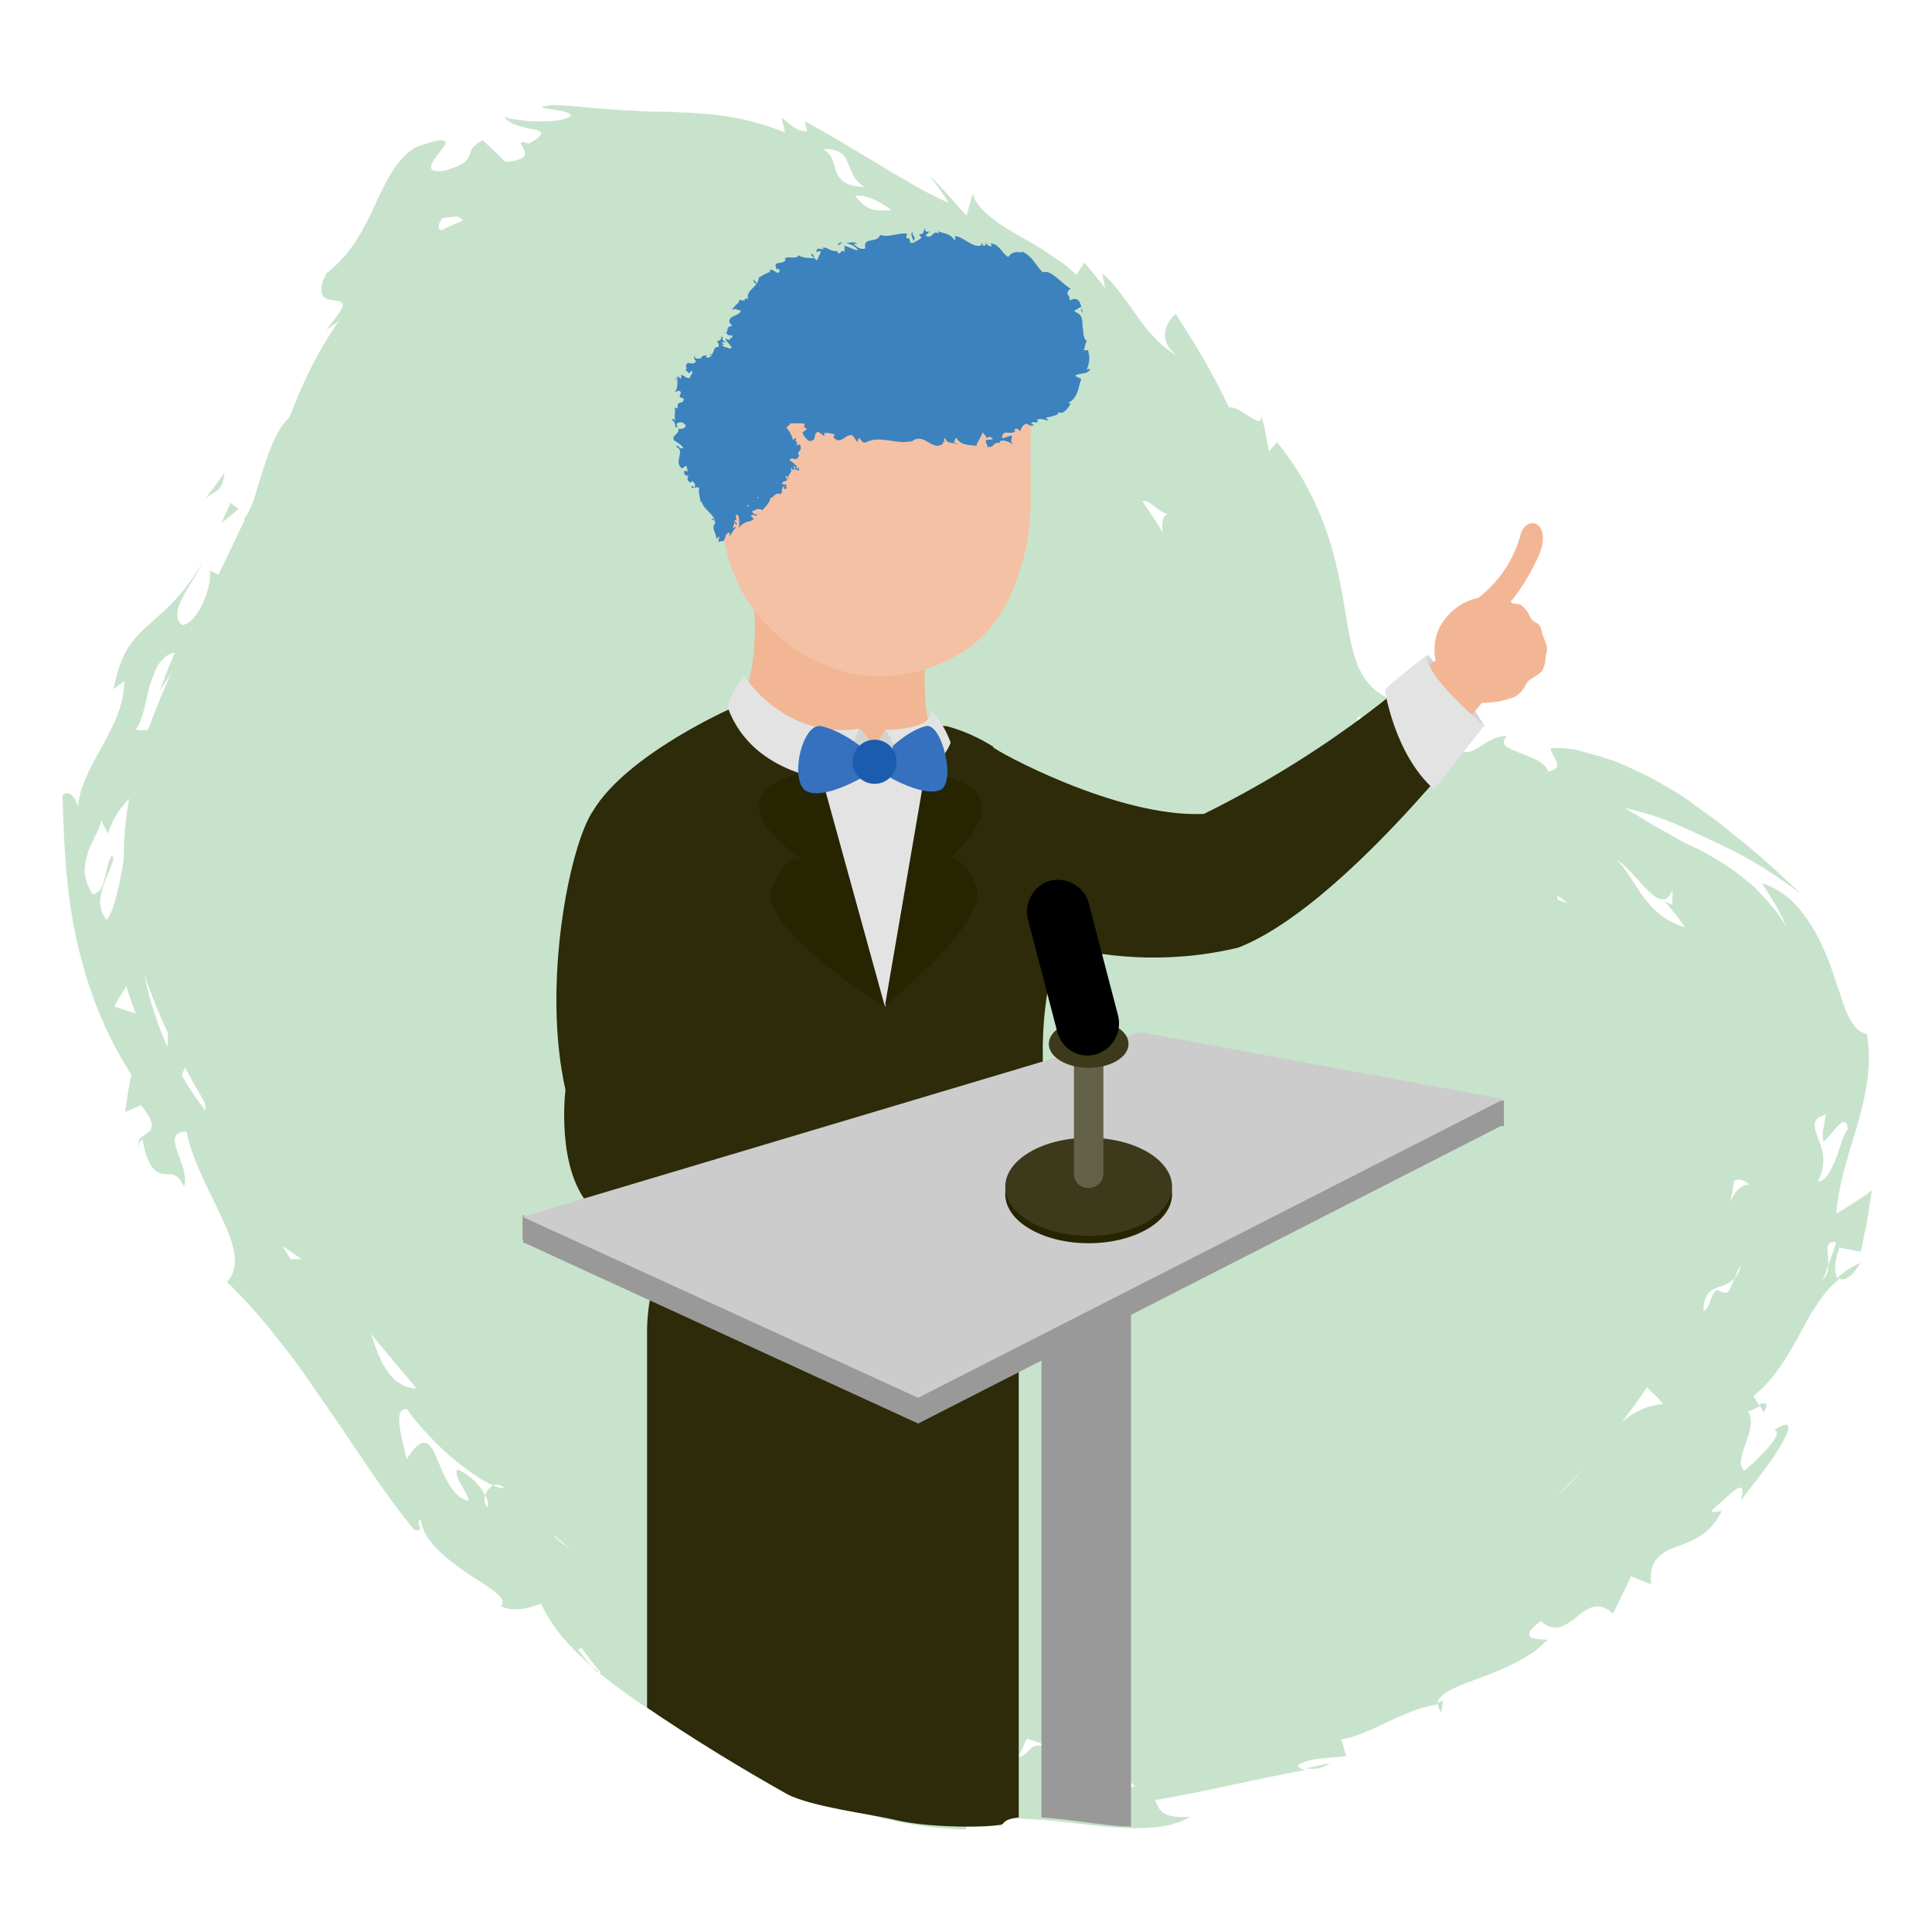 <?xml version="1.0" encoding="utf-8"?>
<!-- Generator: Adobe Illustrator 24.0.3, SVG Export Plug-In . SVG Version: 6.00 Build 0)  -->
<svg version="1.1" id="Calque_1" xmlns="http://www.w3.org/2000/svg" xmlns:xlink="http://www.w3.org/1999/xlink" x="0px" y="0px"
	 viewBox="0 0 315 315" style="enable-background:new 0 0 315 315;" xml:space="preserve">
<style type="text/css">
	.st0{fill:#F8D173;}
	.st1{fill:#F9C9B8;}
	.st2{fill:#87CDD7;}
	.st3{fill:#F4C1A4;}
	.st4{fill:#B88154;}
	.st5{fill:#B3CCE8;}
	.st6{fill:#C14034;}
	.st7{fill:#C972A9;}
	.st8{fill:#D6AD33;}
	.st9{fill:#555DA3;}
	.st10{fill:#507C44;}
	.st11{fill:#3B82BF;}
	.st12{clip-path:url(#SVGID_2_);fill:#D3D3D2;}
	.st13{clip-path:url(#SVGID_2_);fill:none;stroke:#E3E3E3;stroke-width:4;stroke-linecap:round;stroke-miterlimit:10;}
	.st14{clip-path:url(#SVGID_2_);fill:#E3E3E3;}
	.st15{fill:#2E2D2C;}
	.st16{fill:#FFEEDF;}
	.st17{clip-path:url(#SVGID_4_);}
	.st18{fill:#B1C9C2;}
	.st19{fill:#C8E3CC;}
	.st20{clip-path:url(#SVGID_6_);}
	.st21{fill:#2D2B09;}
	.st22{clip-path:url(#SVGID_8_);}
	.st23{fill:#262401;}
	.st24{fill:#D3D3D2;}
	.st25{fill:#F2B694;}
	.st26{fill:#E3E3E3;}
	.st27{fill:#3671BF;}
	.st28{fill:#1C5CAF;}
	.st29{fill:#999999;}
	.st30{fill:#CCCCCC;}
	.st31{fill:#3C3A1A;}
	.st32{fill:#636148;}
	.st33{fill:#FFFFFF;}
	.st34{opacity:0.6;fill:#DADADA;enable-background:new    ;}
	.st35{opacity:0.28;fill:#FFFFFF;enable-background:new    ;}
	.st36{fill:#A67C52;}
	.st37{fill:#BA1644;}
	.st38{opacity:0.71;}
	.st39{fill:none;stroke:#D3D3D2;stroke-miterlimit:10;}
	.st40{fill:#F9B44F;}
	.st41{fill:#A26EAD;}
	.st42{fill:#FEF07A;}
	.st43{clip-path:url(#SVGID_10_);}
	.st44{clip-path:url(#SVGID_12_);fill:#999999;}
	.st45{clip-path:url(#SVGID_12_);fill:#2D2B09;}
</style>
<g>
	<g>
		<path class="st19" d="M47.8,66.5c12.6-32.2,43.3-51.1,108.8-10.8c62.6,38.5,19.2,69.1,94.1,90c102.2,28.6-57.5,223.9-175,89.7
			C-9.9,137.6,22.6,130.9,47.8,66.5z"/>
		<g>
			<path class="st19" d="M39.8,84.5c0.3-0.3,0.7-0.8,1-1.2C40.3,84.7,40,85.3,39.8,84.5z"/>
			<path class="st19" d="M49.4,67.2c-1.8,4.8-5,12.3-8.6,16.2c0.7-2.2,1.8-6.2,3.1-9.8C45.3,70.1,47,67.1,49.4,67.2z"/>
			<path class="st19" d="M32.8,82.2c1.3-1.7,2.6-3.4,3.8-5.1C36.2,81,34.6,79.5,32.8,82.2z"/>
			<polygon class="st19" points="37.6,82 38.9,83 36.1,85.3 			"/>
			<path class="st19" d="M205.4,261.1c-0.8-0.4-1.4-1-1.6-2L205.4,261.1z"/>
			<path class="st19" d="M220.8,261.9c1.2-0.4,2-0.7,2.7-1.1C222.9,261.4,222.2,261.6,220.8,261.9z"/>
			<path class="st19" d="M194.4,265.7c0.7-0.3,1.5-0.5,2.2-0.9C195.9,265.3,195.1,265.6,194.4,265.7z"/>
			<path class="st19" d="M63.9,212c-0.6-2.6-1.1-5.1-1.6-6.8C66.2,207.9,64.3,209.9,63.9,212z"/>
			<path class="st19" d="M287.6,230.3l-0.8-1.3C287.8,228.6,288.5,228.6,287.6,230.3z"/>
			<path class="st19" d="M235,279.2c-0.5-0.6-0.6-1.2-0.6-1.7c0.3,0,0.6-0.1,0.9-0.2L235,279.2z"/>
			<path class="st19" d="M185.9,270.5c0,0.1-0.1,0.1-0.1,0.2l-2-0.5C184.8,269.7,185.4,269.8,185.9,270.5z"/>
			<path class="st19" d="M299.6,208.3c1-0.9,2.2-1.7,3.7-2.4C302,208.3,300.5,209.1,299.6,208.3z"/>
			<path class="st19" d="M223.9,260.7C223.9,260.7,223.9,260.7,223.9,260.7c0,0.1-0.2,0.1-0.3,0.2
				C223.7,260.8,223.8,260.7,223.9,260.7z"/>
			<path class="st19" d="M213,288.3c1.3-0.3,2.4-0.5,3.8-0.8C215.4,288.5,214,288.5,213,288.3z"/>
			<path class="st19" d="M63.9,212l0.5,2.2C63.8,213.4,63.8,212.7,63.9,212z"/>
			<path class="st19" d="M35,101.2c-0.9,1.8-1.9,1.9-3,1.8C33,102.1,33.9,101.5,35,101.2z"/>
			<path class="st19" d="M57.5,65.6l-0.3,0.6C57.3,65.9,57.4,65.7,57.5,65.6z"/>
			<path class="st19" d="M112.2,48.1c0.2,0.4,0.5,0.8,0.6,1.3C112.1,49.5,112,48.8,112.2,48.1z"/>
			<path class="st19" d="M191.9,57.9c-1.5-0.7-2.7-1.8-3.7-2.9c-1.1-1.1-2-2.3-2.9-3.6c-0.9-1.3-1.8-2.5-2.7-3.7
				c-0.9-1.2-1.8-2.3-2.9-3.1c0.2,0.8,0.3,1.6,0.5,2.4c-1.1-1.5-2.3-2.8-3.4-4.2l-1.3,2c-0.8-0.7-1.6-1.5-2.5-2.1
				c-0.9-0.6-1.8-1.2-2.7-1.8c-0.9-0.6-1.9-1.2-2.8-1.7c-0.9-0.5-1.8-1-2.6-1.5c-1.7-1-3.1-2-4.2-3c-1.1-1-1.9-2.1-2.1-3.2l-1,3.7
				l-3-3.4c-1-1.1-2.1-2.2-3.1-3.3c1.1,1.5,2.2,3,3.2,4.6c-2.2-1-4.6-2.2-7-3.7c-2.5-1.3-4.8-2.9-7.1-4.2c-4.5-2.7-8.4-5-9.4-5.4
				l0.4,1.6c-1.8,0.1-2.7-1.2-4.2-2.2l0.6,2.4c-7.1-2.8-12.3-3.1-17.6-3.3c-1.3-0.1-2.7-0.1-4.1-0.1c-1.4,0-2.9-0.2-4.5-0.2
				c-1.6-0.1-3.3-0.3-5.3-0.4c-1-0.1-2-0.2-3-0.3c-1.1-0.1-2.2-0.1-3.4-0.2c-5.2,0.7,2.9,0.5,3,1.8c-1.4,0.9-3.6,0.9-5.8,0.9
				c-1.1,0-2.2-0.2-3.1-0.3c-0.9-0.1-1.6-0.3-2-0.4c0.5,0.7,1.4,1.1,2.3,1.4c0.9,0.3,1.9,0.5,2.6,0.6c1.4,0.3,1.9,0.7-0.8,2.3
				c-2.1-0.6-1.3,0.1-0.9,0.9c0.4,0.9,0.5,1.8-3,2.1c-1.2-1.2-2.4-2.4-3.7-3.5c-1.9,0.9-1.9,1.7-2.2,2.5c-0.3,0.8-0.9,1.5-3.9,2.4
				c-3.7,0.6-2.2-1.4-0.9-3c0.6-0.8,1.2-1.5,0.8-1.8c-0.4-0.3-1.7-0.1-4.7,1c-2.9,1.6-4.8,5.3-6.6,9.3c-1.9,4-3.7,7.9-8,11.3
				c-1.1,2.1-0.9,3.2-0.5,3.7c0.5,0.6,1.3,0.6,2,0.7c0.7,0.1,1.2,0.2,1.2,0.8c-0.1,0.6-0.9,1.7-2.7,4c1.1-0.8,2.1-1.5,3.2-2.2l1.6-1
				l1.7-0.9c-0.2,2.2,2.1,2.5-1.3,5.6c-2.1,0.2-5.5,1.7-6.9,3.9c1.9-2,2.9-2.2,3.4-1.7c0.5,0.5,0.4,1.8,0.5,3.1
				c0.1,1.3,0.2,2.6,0.8,3.2c0.6,0.6,1.6,0.4,3.5-0.9c-0.5,0.9-1.1,1.8-1.6,2.8c0.3-0.3,0.7-0.2,0.9,0.1c-0.5,1.3-1,2.6-1.4,4
				c0.5-0.5,1-1.3,1.5-2c0.6-0.7,1.2-1.4,1.7-2c1.2-1,2.3-1.3,3.1,0.6c-0.6,1.8-1.1,3.6-1.6,5.5c2.7-0.5,2.9,1.7,4.7,2.1
				c3.3-4.3,6.9-7.6,10.4-9.3c-0.7-0.3-1.5-0.3-2.1-0.3c-0.7,0-1.3-0.1-1.7-0.8c0.5-1.7,1.5-1.8,2.3-1.9c0.4,0,0.8-0.1,1.1-0.3
				c0.3-0.2,0.6-0.6,0.7-1.4c-0.7-0.2-1.4-0.4-2.2-0.5c0.7,0.3,1.1,0.2,0.8,0.8c0.2,1.6-1.1,0.9-2,0.1c-0.5-1.2,0.1-2.2,1.1-2.6
				c1-0.5,2.2-0.4,3,0c1.3-1.1,0.9-2.1,0.2-3c-0.7-0.9-1.9-1.5-1.7-2.1c1,0.6,1.8,0.6,2.6,0.4c0.8-0.1,1.4-0.6,2.2-1.1
				c1.4-1,3.1-2,4.6-1.4c-0.7-0.7-1.5-1.4-2.3-2.1c1.2-1.9,3-2.4,4.6-2.3c0.8,0.1,1.6,0.3,2.3,0.6c0.7,0.3,1.4,0.6,1.9,0.8
				c-0.3-0.7-0.6-1.4-0.9-2.1c0.7,0,1.3-0.1,1.9-0.2c0.6-0.1,1.2-0.3,1.8-0.6c1.1-0.5,2.3-1,3.3-1.3c1.1-0.3,2.1-0.3,3.1,0.2
				c1,0.5,1.9,1.6,2.6,3.7l-0.4-1.5c2.5-0.2,6.8-0.8,8.5,2.1c0.3-0.8,1-1.7,2.1-1.7c0.3,1.6,1.2,2.1,2.5,2.3
				c1.4,0.2,3.2,0.1,5.1,0.6c-2.2-1.7-0.1-4.9-2.5-6.7c3.7-0.8,4.7,0.8,5.3,2.7c0.7,1.9,1,4.2,3.4,5.2c3.7-0.5-1.7-3-1.9-4.7
				c1.7,1.3,3.7,1.8,5.9,2.2c2.1,0.4,4.4,0.4,6.5,0.6c2.1,0.3,4,0.6,5.5,1.5c1.5,0.9,2.5,2.3,2.7,4.6l-4.3,0.3
				c2.1,3,3.6,3.9,3.6,3.1c-1-0.3-1-1.1-1-1.9c2.7,0.4,4.7,1.4,6.3,2.8c1.7,1.3,2.9,3,4,4.8c0.6,0.9,1.1,1.7,1.7,2.6
				c0.6,0.9,1.1,1.8,1.8,2.6c0.6,0.8,1.4,1.6,2.1,2.3c0.8,0.7,1.7,1.4,2.7,2c0.3-1.5-0.5-2.7,0.2-3.7c2.2,0.8,2,2.9,1.9,5
				c0,2.2,0.3,4.2,3.6,5.6l0.2-2.1c1.2,0.4,1.6,1.4,1.7,2.2c0.1,0.8-0.2,1.6-0.5,1.6c1.2-1.1,2.4-0.9,3.6-0.1c0.7,0.4,1.2,1,1.9,1.7
				c0.6,0.7,1.3,1.4,1.9,2.3c2.7,3.2,5.3,7,10.2,7.5c-0.7,2.4-0.7,6.1-0.2,9.6c0.5,3.5,1.7,7,3.3,8.2c2.7,1.6,3.3,0.1,3.6-1.7
				c0.4-1.7,0.6-3.8,2.6-3.6c0.7,1.7,0.5,3.3,0.5,5.2c0,0.9,0.1,1.9,0.4,2.9c0.4,1,0.9,2.1,1.9,3.2c-1.5,0.9-4.5-0.8-6.6-1.6
				c-1.1-0.4-1.9-0.5-2.3,0.3c-0.2,0.4-0.3,0.9-0.2,1.8c0.1,0.9,0.4,2,0.9,3.5c0.8,0.2,1.7,0.4,2.5,0.6c-0.9-1-2.3-2.2-2.7-3.9
				c0.2-2,1-1.8,1.8-1.1c0.9,0.7,1.9,1.9,2.5,2.1c1.7,3.8,3.9,7.7,6.7,11.2c-1,1.6-2.9,0.9-4.4-0.6c-1.6-1.4-2.9-3.3-3.6-3.4
				c0.4,0.5,0.9,1.1,1.4,1.6c0.5,0.5,1,1,1.6,1.5c0.5,0.5,1.1,1,1.7,1.5c0.6,0.4,1.2,0.9,1.8,1.3c1.2,0.9,2.5,1.7,3.8,2.4
				c1.3,0.8,2.6,1.4,3.9,2.1c0.6,0.3,1.3,0.6,1.9,1c0.6,0.3,1.3,0.6,1.9,0.9c1.2,0.6,2.4,1.2,3.5,1.8c1.1,0.6,2.2,1.2,3.2,1.9
				c1,0.6,2,1.3,2.8,2.1l-0.1-1.6c2.2,2.1,3.9,2.7,5.2,2.9c1.3,0.1,2.3-0.2,3.2-0.6c1.8-0.8,3-1.3,6,3c4.6,0.5-0.2-4.3,6.3-2.4
				c1.8,0.5,0.3,1.6-0.1,1.9c3.8,1.8,4.9,1.2,5.9,0.9c1-0.4,1.8-0.5,4.7,2.2c-0.1-1.4-0.1-2.8-0.3-4.2c2,1.3,3.7,3.1,5.3,4.8
				c0.8,0.9,1.5,1.9,2.2,2.8c0.7,0.9,1.3,1.9,1.9,2.8c2.4,3.7,3.9,6.8,6.5,8.6c1.1-1.1,0.8-2.4,0.4-3.8c-0.5-1.4-1.3-2.7-1.2-4.2
				c2.1,5.3,5,9.4,7.3,14.3c2.1,4.8,3.2,10.4,1.5,14.7c-1.3-1.3-2.8-0.3-4.3,0.2c-1.5,0.5-2.9,0.6-3.9-1.6c1-0.3,1.6-0.7,1.9-1.1
				c0.3-0.4,0.3-0.9,0.2-1.4c-0.1-1-0.9-2-0.8-3.2c-1,0.7-1.7,1.3-2,2c-0.4,0.7-0.6,1.4-0.6,2.2c0,0.8,0,1.7,0.3,2.5
				c0.2,0.9,0.3,1.9,0.6,2.8c0.8,3.9,1,8.2-2.8,7.7c0.9,0.6,1.8,1.3,2.6,2c-0.8,1.1-4,3.2-4.2,0.9c-0.3,2.9-0.9,5.9-1.6,8.9
				c1.7-0.9,4.6-2.4,6.6-4.2c1.1-0.9,1.8-1.9,2.2-2.8c0.4-0.9,0.4-1.8-0.3-2.6c1.9-0.8,2.2,0.2,2.5,1.4c0.3,1.2,0.5,2.4,2.7,1.8
				c-1.8,1.2-2.6,2-2.9,2.8c-0.4,0.7-0.2,1.3,0.1,2c0.3,0.7,0.7,1.4,0.8,2.4c0,1-0.2,2.1-1.2,3.6c-1.3-2.4-3.4-1.4-5.4-0.2
				c-2,1.3-4,2.8-4.9,2.1c-0.1,0.6-0.4,1.2-0.9,1.8c-0.5,0.6-1.2,1.2-1.9,1.8c-1.4,1.1-3.1,2-4.3,2.3c-0.6,0.7-1.2,1.8-1.9,3.1
				c-0.3,0.7-0.7,1.4-1.1,2.1c-0.4,0.7-0.8,1.5-1.2,2.3c-1.7,3.1-4,6.2-6.7,7.9c1.3-0.4,3-0.9,4.5-1.1c1.6-0.2,3-0.1,4,0.9
				c-1.6,0.7-3.1,1.6-3.9,2.7c-0.8,1.1-0.9,2.5,0,3.8c3.1-1,4.5-2.1,5-3.1c0.5-1,0-2.1-0.5-3.1c-1.1-2.1-2.4-4,2.3-6.7
				c4.5,0.4,7-1.3,11-5.2c0.4,3.3,1.7,2.9,3.3,5.2c-5.2,0.6-8,3.9-10.8,7.7c-2.9,3.7-5.8,7.9-10.4,9.5c-2.1,0.4-3.6-0.8-5.2-1.5
				c-1.7-0.7-3.6-0.9-7,1.3l1.9-3.1l1.7-3.1c-2,3.3-2.8,3.1-3.6,2.5c-0.8-0.6-1.8-1.5-4.4,0l3.5,0.5c-2.5,2.8-4,3.2-6.7,2.9
				c1.6,0.4,3.2,0.9,4.9,1.3c-0.7,0.8-1.7,1.9-2.7,2.5c-1.1,0.6-2.1,0.8-2.8-0.2c0.1,1.1,0.4,1.8,0.8,2.4c-0.7-0.3-1.7-0.1-3.6,1.3
				c1.4-0.4,2.1-1.1,2.8-0.2c-4.1,2.1-4,3.3-3.5,4.3c0.5,1,1.5,1.9-1.2,3.2c1.3,0.3,0.4,2.1-1.2,3.7c-1.5-2.8-4.8-2.9-8.3-2.8
				c-1.7,0-3.5,0.2-5.1,0.2c-1.6,0-3-0.2-4-0.7l0.1,0.1c-1.3,0.1-2.6,0.1-3.9,0.2c-1.3,0.1-2.5,0.1-3.8,0c1.5,0,0.6,2.1-1.2,3.4
				l0.3-0.1c-1,0.8,0.2,2.2,0.7,3.5c0.5,1.2,0.3,2.4-3.4,2.5l-2.1-0.4l-2.1-0.5c0.7,0.1,0.3,1.1,0.1,1.7c-1.4-0.3-2.8-0.5-4.2-0.8
				c-1.2,1.7-2.6,2.5-4,2.7c-1.5,0.2-3-0.1-4.5-0.5c-1.5-0.5-3.1-1.1-4.6-1.3c-1.6-0.2-3.2-0.3-4.9,0.5c2-0.5,5-0.2,3.8,1.8
				c-1.3,0.7-3.4,0.1-4.5-0.8l0.4,0.7c-4.5-1.3-8.7-2.8-12.8-4.8c0.7,2.4,8.1,3.1,4.6,5.2c-1.1,1.3-2.6,1.2-4.1,0.5
				c-1.5-0.6-2.9-1.7-4.1-1.9c0.6-1.6,5.1-2.4,0.9-3.9c-0.6,0.7-5.1,1.6-3.4,3.1c-2.1-1.2-4.6-2.6-7-4.1c-1.2-0.8-2.3-1.6-3.3-2.5
				c-0.5-0.4-1-0.9-1.4-1.4c-0.4-0.5-0.8-1-1.1-1.5c-1.4,0.2,0.2,1.6,0.7,2l0.5-0.3c2.2,1.7-1,4.2,4.7,4.1c-0.5,2.7-2.5,2.5-5,1.4
				c-1.2-0.5-2.5-1.2-3.8-1.9c-1.3-0.7-2.6-1.2-3.8-1.6c0.9,1.1,1.9,2.1,2.9,3.1c1,1,2,2.1,3.1,3.1c-7.5,1.4-15.2-2.2-21.5-7.2
				c-1.6-1.2-3.1-2.5-4.6-4c-1.4-1.4-2.9-2.7-4.2-4.1c-1.3-1.4-2.7-2.7-4-4c-1.3-1.3-2.5-2.5-3.8-3.6c2,0.6,3.4,1.7,4.6,2.2
				c1.2,0.5,2.1,0.4,3.2-1.4c-5-6.6-4.7-5.2-10-11.1l0.4,0.6c-2.3-0.6-3.6-2.8-5-4.5c-1.4-1.8-2.7-3.5-5-3.2c-0.2,1.5,1.2,2.2,2.2,3
				c1.1,0.8,1.8,1.5,0.1,3.2c-1.2-1.2-2.3-2.6-3.4-3.9l-3.4-4c0,2.2,1.7,4.1,3.7,6c1.9,1.9,4.3,3.4,5.4,5.1c2.2,1.8-3.6-4.5-0.4-5.7
				c1.6,1.7,2.8,3.2,3.7,4.6c0.9,1.3,1.5,2.6,2,3.9c0.4,1.3,0.6,2.6,0.8,3.9c0.2,1.4,0.4,2.8,0.6,4.4c0.3,4.4-5.6-0.2-6.9-1.5
				c-0.4-2-1-3.9-1.8-5.9c-0.8-2-1.7-3.9-2.9-5.7c-2.3-3.7-5.4-7.1-9.5-10.2l-6.3-1.8c-0.7-5.9,5.5-8.4-0.7-14.6l-0.3,3.6
				c-2-0.8-3.1-1.6-3.7-2.3c0.9,4.2,1.9,8.7,2.6,12.7c-3.7-0.2-5.5-3.4-6.9-7.4c-1.3-4-2.2-8.7-4-12c-0.3,0.7,1.1,2.9,0.5,4.4
				c-2-1.9-3.6-4.3-4.9-6.8c-1.4-2.5-2.4-5.1-3.4-7.7c-0.5-1.3-0.9-2.6-1.3-3.9c-0.4-1.3-0.8-2.5-1.2-3.7c-0.8-2.4-1.6-4.6-2.5-6.5
				c-2-0.8-1.4,0.8-0.7,2.8c0.6,1.9,1.4,4.1-0.6,4.4c-0.7-2.2-2.4-4-3.6-5.5c-1.2-1.6-2.1-2.9-0.9-4.3c-3,4.1-5.5-8.7-4.9,0.9
				c-5.1-6.5-8.6-14.7-10.2-23.4c-0.5-2.1-0.6-4.3-0.8-6.5c-0.1-1.1,0-2.2-0.1-3.2l0-1.6c0-0.5,0.1-1.1,0.1-1.6
				c0.2-4.2,1.2-8.3,2.3-12c-1.5,0.6-2.7,0.5-3.5-0.4c-0.4,2.8-0.8,6.2-1.4,9.4c-0.3,1.6-0.6,3.2-1,4.6c-0.4,1.4-0.8,2.7-1.5,3.6
				c-0.8-0.9-1-1.9-1.1-3c0.1-1.1,0.4-2.3,0.8-3.3c0.4-1,0.8-1.9,1.1-2.7c0.3-0.7,0.4-1.3,0-1.5c-1.2,2-0.8,6-3.1,6.3
				c-0.8-1.3-1.2-2.4-1.3-3.6c0-1.1,0.2-2.1,0.5-3.1c0.6-1.9,1.8-3.5,2.2-5.3l1.1,2.1c0.9-2.8,2.2-4.3,3.2-5.4c1-1.1,2.1-1.6,3-2.2
				c1.8-1.2,2.9-2.4,3.9-7.6c-1.4-4.7-2.2-0.8-5.6-1.8c1.1-1.1,1.5-3.9,2.2-6.7c0.4-1.4,0.9-2.7,1.5-3.8c0.7-1,1.5-1.8,2.7-2
				c-0.9,2.1-1.7,4.2-2.5,6.3c2.7-4,4.7-8,7.2-10.4c-0.8,0-1.6-0.1-2.3,0.7c2.6-2.9,4.5-7.3,7.4-8L34.2,93c0.5,2.7-2.1,8.8-4.5,8.9
				c-2.7-2,2.1-7.2,3.2-10c-3.3,5.6-6.3,7.8-8.8,10.1c-2.5,2.2-4.5,4.5-5.6,10.4c0.6-0.5,1.2-0.9,1.8-1.4c-0.1,1.9-0.4,3.7-1.1,5.4
				c-0.6,1.7-1.5,3.3-2.4,5c-0.9,1.7-1.9,3.3-2.6,5c-0.4,0.8-0.7,1.7-1,2.5c-0.2,0.9-0.4,1.7-0.5,2.6c-0.5-2-1.8-2.7-2.5-1.8
				c0.2,8.1,0.6,15.9,2.3,23.6c1.7,7.6,4.5,15.1,8.9,21.9c-0.4,2-0.7,4-1,6.1l2.6-1.1c5,6.2-2.6,3.5,0.2,7.8c-1-1.7-0.4-1.6,0-2.3
				c0.9,4.8,2.2,5.5,3.4,5.7c1.2,0.1,2.4-0.3,3.4,2.1c0.6-1.8-0.5-4-1.1-5.8c-0.6-1.8-0.8-3.1,1.5-3.2c0.9,4.6,3.7,9.6,5.7,13.9
				c2,4.3,3.3,8,0.9,10.6c3,2.9,5.9,6.2,8.6,9.7c2.8,3.4,5.3,7.2,7.8,10.8c2.5,3.6,4.9,7.2,7.2,10.6c1.2,1.7,2.3,3.3,3.4,4.8
				c1.1,1.5,2.4,3.1,3.5,4.5c2.2,0.6-0.1-1.5,1.1-1.6c0.2,1.7,1.3,3.4,2.7,4.8c1.5,1.5,3.3,2.8,5,4c3.5,2.3,6.6,3.9,5.4,5.3
				c2.7,1.2,5.3-0.1,6.5-0.4c0.9,1.8,2,3.6,3.4,5.3c1.4,1.7,3.1,3.3,4.8,4.9l-2.2-2.8l0.6-0.2c1,1.3,2,2.7,3.2,4l-0.3,0.1
				c2.3,1.8,4.8,3.7,7.4,5.4c1.3,0.8,2.6,1.7,4,2.5c1.4,0.8,2.7,1.6,4.1,2.4c1.3,0.8,2.7,1.6,4.1,2.4c1.4,0.8,2.7,1.6,4,2.4
				c1.3,0.8,2.6,1.6,3.9,2.4c1.3,0.9,2.5,1.7,3.7,2.6c-2.7-2.1-1.9-3-0.9-3.6c1.1-0.6,2.5-1.1,1.3-2.2c0.8,1.7,2.3,3.3,4.2,4.8
				c1.9,1.4,4.3,2.5,6.9,3.5c5.3,1.8,11.5,2.8,17.1,2.9c0.1-1.2,1-2-0.2-3.1l3.1,1.4l3.1,1.3l-0.8-1.4c5.7-0.2,11.6,0.7,17.2,1.3
				c5.6,0.5,10.8,0.5,14.2-1.6c-2.3,0.2-3.6-0.1-4.4-0.6c-0.7-0.5-1-1.2-1.4-2.1c7.9-1.3,15.2-3.2,24.5-4.9c-0.6-0.1-1-0.4-1.2-0.8
				c2.1-1.3,5.3-1.1,7.9-1.5l-0.8-2.7c4.9-0.8,9.6-4.7,15.6-5.7c0.2-1.9,3.4-3,7.2-4.4c1.9-0.7,3.9-1.5,5.8-2.5c1.8-1,3.5-2,4.6-3.3
				c2.4-1-6.2,0.8-0.7-3.4c2.3,2.1,4.1,0.7,5.9-0.7c1.7-1.4,3.5-2.7,5.9-0.5c1-2.1,2-4,2.9-6.1l3.3,1.3c-0.2-2.1,0.2-3.3,1-4.2
				c0.7-0.9,1.8-1.4,3.1-1.9c2.5-0.9,5.6-2,7.4-5.8c-0.8-0.1-1.5,0.5-1.6-0.2c1.1-0.8,2.6-2.4,3.7-3.2c1.1-0.8,1.7-0.7,1,1.7
				c1.3-1.8,4.5-5.6,6.3-8.6c0.9-1.5,1.5-2.8,1.5-3.4c0-0.6-0.7-0.6-2.3,0.4c0.9,0.3,0.2,1.5-1,2.9c-0.6,0.7-1.3,1.4-2,2.1
				c-0.7,0.7-1.4,1.2-1.9,1.7c-2.1-1.9,2.5-6.7,0.6-9.7c0.4,0,1.2-0.5,1.9-0.8l-1-1.7c3.4-2.7,5.4-6.3,7.4-9.8
				c0.9-1.7,1.8-3.5,2.9-5c1-1.6,2.1-3,3.6-4.2c-0.7-0.6-0.9-2.3,0.1-5.2l3.5,0.7l1-4.9c0.3-1.7,0.5-3.4,0.8-5.1
				c-1.9,1.4-3.9,2.6-5.8,3.8c0.4-5.2,2-9.6,3.4-14.3c1.3-4.7,2.5-9.6,1.6-15c-1.6-0.3-2.5-1.7-3.4-3.7c-0.4-1-0.8-2.2-1.2-3.5
				c-0.5-1.3-0.9-2.7-1.4-4.1c-1.1-2.8-2.5-5.9-4.4-8.3c-1.8-2.5-4.2-4.2-6.7-5c1.5,2.4,2.9,4.6,4,7.1c-0.6-0.9-1.1-1.7-1.7-2.5
				c-0.6-0.7-1.2-1.4-1.8-2.1c-0.6-0.6-1.1-1.2-1.7-1.8c-0.6-0.5-1.1-1-1.7-1.4c-1.1-0.9-2.1-1.7-3.1-2.3c-1-0.6-2-1.2-3-1.8
				l-1.5-0.8c-0.5-0.2-1-0.5-1.5-0.7c-1-0.5-2-1-3.1-1.7c-1.1-0.6-2.2-1.2-3.4-1.9c-0.6-0.4-1.3-0.8-1.9-1.2
				c-0.7-0.4-1.4-0.8-2.1-1.2c5.7,1.3,8.6,2.7,12.1,4.3c3.5,1.8,8.1,3.2,16.8,9.8c-3.9-3.7-7.5-7-11-9.7c-0.9-0.7-1.7-1.4-2.6-2.1
				c-0.9-0.7-1.7-1.2-2.6-1.9c-0.9-0.6-1.7-1.2-2.5-1.8c-0.8-0.6-1.7-1.1-2.5-1.6c-0.9-0.5-1.7-1-2.6-1.5c-0.9-0.5-1.7-0.9-2.6-1.3
				c-1.7-0.8-3.5-1.7-5.3-2.2c-0.9-0.3-1.8-0.6-2.7-0.8l-1.4-0.4l-0.7-0.2l-0.5-0.1c-1.2-0.2-2.5-0.3-3.9-0.2
				c0.2,1.5,2.6,3.2-0.4,3.8c-0.3-0.9-1-1.5-1.9-1.9c-0.9-0.5-1.9-0.8-2.8-1.2c-1.9-0.7-3.3-1.3-2-2.7c-3.2,0-5,2.9-6.9,2.6
				c-1.2-1.4-2.6-2.7-3.6-4.1l-1.6-2l-1.3-2l-0.1,0.7c-4.1-0.1-7.2-1.6-9-3.7c-1.9-2.2-2.6-4.9-3.3-8.5c-0.7-3.6-1.2-8.3-2.8-13.8
				c-1.6-5.5-4.4-11.7-8.9-17.1l-1.3,1.5l-0.7-3.7l-0.9-3.6c1.7,5.5-3.3-0.6-4.9,0.2c-2.5-5.4-5.5-10.4-8.7-15.3
				C190.3,52.2,188.5,55.6,191.9,57.9z M299.4,202.5c-0.4,1.3-0.9,2.5-1.3,3.8c0,0.8-0.2,1.6-0.9,2.4c0.3-0.8,0.6-1.6,0.9-2.4
				C298.2,204.2,297.2,202.4,299.4,202.5z M43.1,214.2c0.3-2.2,1.8,1.5,2.6,2.2l-2.9-4.5C41.6,211.9,42.8,213.4,43.1,214.2z
				 M277.2,197.2c-0.6-0.7-1.3-1.4-2-2.1c0.7-0.5,1.5-1.1,2.3-1.6L277.2,197.2z M268.3,160c0.3,0.6,0.7,1.2,1,1.8l0.8,1.9l-0.6,0.1
				l-0.7-1.8c-0.3-0.6-0.6-1.2-1-1.8L268.3,160z M232.3,123.6c0.1,0.2,0.3,0.4,0.4,0.7C232.5,124.2,232.4,123.9,232.3,123.6
				c-0.9-1.4-2.1-1.3-3-1.5c-0.9-0.2-1.8-0.6-1.5-2.9c2-0.8,2.9-0.3,3.4,0.8C231.6,121.1,231.9,122.6,232.3,123.6z M297.7,181.7
				c-0.3,2-0.7,2.9-0.4,4.4c1.4-0.9,3.5-5.1,4-2.1c-0.9,1.1-1.3,3.4-2.1,5.2c-0.8,1.9-1.6,3.5-2.8,3.4c1.5-2.7,0.8-5.2,0-7.1
				C295.7,183.6,295.3,182.4,297.7,181.7z M231.3,277.3l0.9-0.8c-1.6,0.3-3.2,0.5-4.8,0.6C228.7,277.1,230,277.3,231.3,277.3z
				 M211.2,284.2c-1.7-1-4-0.7-6.4-0.3c-1.2,0.2-2.4,0.6-3.7,0.8c-1.2,0.2-2.4,0.5-3.5,0.6c-0.2,1.4,0.9,2.5,2.8,3.1
				c1.9,0.6,4.5,0.5,6.9-0.5C214.1,287.9,208.3,283.3,211.2,284.2z M272.7,145c0,0.9,0,1.7-0.1,2.5l-1.2-0.6l1.7,2.1
				c0.6,0.7,1.1,1.4,1.6,2.2c-3.5-1.1-5.4-3.1-7-5.3c-0.8-1.2-1.5-2.2-2.1-3.2c-0.7-1-1.3-1.9-2-2.5c0.7,0.4,1.5,1.2,2.4,2.1
				c0.4,0.5,0.9,0.9,1.3,1.4c0.4,0.5,0.9,1,1.3,1.4c0.8,0.8,1.6,1.5,2.3,1.5C271.6,146.8,272.2,146.4,272.7,145z M167.2,291.1
				c-1.1-0.5-2.4-1-3.8-1.6c-1.3-0.5-2.7-1.1-3.9-1.8c-2.3-1.3-4-2.5-3.5-3.5c-0.8,3.9,5.5,6.4,7.6,6.3
				C164.8,290.3,165.6,290.6,167.2,291.1z M167.4,283.5c6.1,1.7,6.6,3.5,11.9,6.8c-3.1,1.1-5.3,0.4-6.4-0.9
				c-1.2-1.3-1.5-3.1-1.2-4.2c-4.3-1.8-3.4,0.9-5.7,1.3C166.5,285.6,166.9,284.6,167.4,283.5z M174.4,294.5l2.7-0.7
				c1.5-0.9,2.3-2.6,3.3-3.5c1-0.9,2.2-1.1,4.7,0.9c-2.6,0.9-5.3,1.9-8.1,2.6C176.4,294.2,175.5,294.5,174.4,294.5z M119.6,284.3
				l2,2.4C119.1,285.4,119.1,284.8,119.6,284.3l-1.6-2C123.9,283.4,120.6,283.4,119.6,284.3z M161.1,293.3c2.6,0.2,5.2,0.5,7.8,0.5
				c-0.2-1-1.6-1.1-3.1-1.1C164.2,292.8,162.3,293.1,161.1,293.3z M122.6,281.7c1.5,0.5,4.3,1.3,6.6,2.1c2.3,0.7,4,1.1,3.4,1.1
				C131.1,286.7,123.9,283.7,122.6,281.7z M20.6,160.8c0.4,1.5,1,2.9,1.5,4.4c-1.2-0.3-2.3-0.7-3.5-1.1
				C19.2,163,19.9,161.9,20.6,160.8z M49.2,205.3l-1.8,0c-0.5-0.7-0.9-1.5-1.4-2.2C47.1,203.8,48.2,204.6,49.2,205.3z M80.4,242.2
				c-0.6,0.3-1.1,0.9-1.3,1.6c0.4,0.7,0.6,1.4,0.4,2c-0.5-0.5-0.6-1.3-0.4-2c-0.9-1.9-3.1-3.8-4.6-4.2c-0.5,1.5,1.8,3.6,1.9,5.1
				c-2.7-0.5-4.1-4.4-5.2-7c-1.1-2.6-2.2-4-4.9,0.2c-0.4-2.2-2.6-8.7,0.1-8.1c1.4,2.1,3.9,4.8,6.5,7.2
				C75.7,239.4,78.5,241.4,80.4,242.2c0.5-0.2,1.1-0.2,1.8,0.4C81.8,242.7,81.1,242.5,80.4,242.2z M135.2,275.8
				c1.6,0.8,2.3,1.3,2.6,1.7c1.3,1.2,2.2,2.4,1.4,3.6c-1.7-1-1.9-1.7-1.7-2.2c0.2-0.5,0.7-0.8,0.3-1.4
				C137,276.8,136.1,276.2,135.2,275.8z M146.3,278.2c-1.8-0.9-3.5-2.1-5.2-3.1l2.3,2.8l-3.8-3c-1.2-1-2.4-2.1-3.5-3.2
				c1.3-0.1,2.6,0.1,3.7,0.6c1.2,0.4,2.2,0.9,3.2,1.6C144.9,275.2,146.2,276.9,146.3,278.2z M148.7,276.8l0.8,2.5l-1.4-2.7
				L148.7,276.8l-0.2-0.6c0.8,0.3,1.5,0.5,2.3,0.8l2.4,0.7c1.6,0.5,3.2,0.9,4.8,1.2c-1.6-0.2-3.1-0.6-4.7-1
				C151.7,277.6,150.2,277.3,148.7,276.8z M244.4,254.1c-1.1-4.3-3.7-3.9-6.4-2.9c-1.4,0.5-2.9,1.2-4.2,1.6c-1.4,0.4-2.6,0.6-3.5,0
				c0.6,1.2,0.7,3.2,1.7,4.2c0.5,0.5,1.1,0.7,2.2,0.5c1.1-0.2,2.5-0.9,4.4-2.4c-1.3,1.8-2.4,2.6-3.3,3c-0.9,0.3-1.7,0.2-2.3,0.2
				c-1.2-0.1-1.7-0.1-2,4c3.1-2.6,8.3-3.8,9-4.1c-1.2,1.1-2.5,2.1-3.8,3.1c2.5,1.2,3.8-0.4,4.7-2.4c0.5-1,0.9-2.1,1.4-3
				C242.8,255,243.4,254.3,244.4,254.1z M275.8,213.4l1.4-2.8c0.5-0.9,0.9-1.9,1.3-2.9c-0.5,0.9-0.9,1.8-1.4,2.6l-1.6,2.6
				L275.8,213.4z M195.7,105.3c-0.8,0.6-2.7-0.7-4.1-2.5c-1.4-1.8-2.3-4-1.1-5.5C192.5,100.6,194,104.9,195.7,105.3z M154.4,56.4
				c1.8,1.6,3.4,3.4,5,5.1c-1.7,1.4-3,0.6-4.2-0.8c-1.2-1.4-2.5-3.2-4.1-3.7C151.2,54.6,152.7,57.1,154.4,56.4z M113.1,37.5l-2-1.2
				c0.4,1.6,0.8,3.1,1.2,4.6L113.1,37.5z M114.4,43.7c-0.9,0.7-0.3,1.6,0.5,2.3c0.9,0.7,2.1,1.4,2.7,1.4
				C116.6,46.2,115.5,44.9,114.4,43.7z M79.7,46.1c0.6-0.3,1.3-0.6,2-1c-1-1-2.1-1.9-3.2-2.9L79.7,46.1z M82,40.9
				c0.6,1.2,1.1,2.7,2,3.6c0.4,0.4,1,0.7,1.7,0.7c0.7,0,1.6-0.3,2.9-0.9c0-2.8-1.7-2.6,0.2-6.2c-1-0.2-2,0-2.7,0.3
				c-0.7,0.4-1.3,0.8-1.8,1c0.7,0.1,1.4-0.2,2-0.3c0.6-0.1,1.1,0,1.4,0.9C85.6,41.4,83.5,41.5,82,40.9c-0.4-0.9-1-1.6-1.9-1.8
				C80.4,39.9,81.1,40.5,82,40.9z M104.1,37.5c0.9-0.2,1.7-0.4,2.1-0.8l0.3,0.8C105.4,38.5,104.7,38,104.1,37.5
				c-1,0.2-2.1,0.4-3.2,0.5c-0.9,2.3,3,4.4,3.8,6c-0.9-0.5-1.7-1.4-2.6-2c-0.9-0.6-2-1.1-3.3-0.4c0.3,0.7-0.1,1.1,1.5,1.3
				c-1.2,0-2.4,0.1-3.5,0.2c-1.9-1.8-1.9-2.8-0.9-3.6c1-0.8,3-1.1,5.1-1.4c0.2-0.5,0.6-1,1.4-1.5C103,36.3,103.5,36.9,104.1,37.5z
				 M72.1,35.6c0.8-0.2,1.6-0.2,2.4-0.3c1.4,0.4,1.1,1.6,1.7,2.1c-1.2,0.4-2.7,0.5-3.7,0.3C71.5,37.6,71.1,37,72.1,35.6z M190.7,84
				c-0.7-0.4-1.2,0.5-1.2,1.7c0,1.3,0.4,3,1.5,4.3c-1.3,0-2.6,0.1-3.9,0.2c2.1-1.2-1.6-6.7-2-7.3C187.1,80.1,187.5,82.9,190.7,84z
				 M285.2,193.1c-1.2,0.1-1.9,0.8-2.5,1.7c-0.6,0.9-1,2.1-1.3,3.3c-0.7,2.4-1,5-1.9,5.7c0.2-1.1,0.3-2.6,0.6-4
				c0.3-1.5,0.5-3,0.9-4.3c0.4-1.3,0.8-2.3,1.5-2.8C283.2,192.1,284.1,192.2,285.2,193.1z M282.8,208.4c-1,2.2-0.8,3-2.8,1.9
				c-1.3,0.7-1,2.9-2.3,3.5C277.9,208.9,280.9,210.6,282.8,208.4c0.3-0.6,0.5-1.3,1-2.1C283.6,207.3,283.3,207.9,282.8,208.4z
				 M240.2,137.6c-0.6-1.3-1.1-2.7-1.6-4.1c-1.4-0.5-2.9-0.9-4.3-1.4c0.9,1,1.9,1.9,2.9,2.8C238.2,135.7,239.2,136.7,240.2,137.6z
				 M209.7,105.7c-0.8,0.6-1.7-0.3-2.4-1.6c-0.7-1.2-1.1-2.8-0.9-3.5c-2.1,1.3-0.5,4.5,0.4,7.1c0,0.4,0.1,1,0.5,1.7
				c-0.1-0.6-0.2-1.1-0.5-1.7c0.1-1.2,1.6-1,2.3-1.4l1.2,0.9c-0.3-1.1-0.6-2.4-0.9-3.6L209.7,105.7z M145.3,34.3
				c-4,0.2-4.1-0.6-5.9-2.3C140.5,31.5,143.5,32.7,145.3,34.3z M224.3,120.9c-2.1-0.8-2.2,0.2-2.3,1.4c0,1.2,0.4,2.5-1.3,2.1
				l2.2,1.2c-2.4-0.1-2.7-1.1-2.5-2.2c0.1-1.1,0.6-2.3-0.7-2.8l1.7,0.7c2.5-1-1.1-2.9,0.1-4.5c0.9,0.3,2,1.4,2.7,2.4
				C224.9,120.3,225.2,121.2,224.3,120.9z M140.9,30.5c-6.4-0.3-3.5-4.4-6.7-6.2C139.6,24.2,137.2,28,140.9,30.5z M215.6,95.5
				l0.6,0.2c-0.1-0.8-0.1-1.5-0.2-2.4l-0.3-2.5l-0.6-0.2C215.2,92.2,215.4,93.9,215.6,95.5z"/>
			<path class="st19" d="M124.6,50.3c-1.3-0.2-2-0.5-2.6-1C122.8,49.5,123.7,49.8,124.6,50.3z"/>
			<path class="st19" d="M262.1,212.9c0.5,0.4,0.6,0.9,0.5,1.5C262.3,214.2,262.1,213.7,262.1,212.9z"/>
			<path class="st19" d="M255.7,220c-0.1,0.1-0.1,0.2-0.2,0.3c-0.1,0-0.2,0.1-0.3,0.1L255.7,220z"/>
			<path class="st19" d="M36.4,105.4c3.7-0.7-0.5,2.2-1.3,3.8C35.9,107.6,34.3,106,36.4,105.4z"/>
			<path class="st19" d="M26,116.5c1.2-0.7,2.4-1.9,3.4-3.5C29,114.1,28.1,115.1,26,116.5z"/>
			<path class="st19" d="M31.9,106.2c-0.6,2.8-1.6,5.1-2.6,6.8C29.9,111.2,29.5,109.3,31.9,106.2z"/>
			<path class="st19" d="M23.9,154.2c0.6-1.3,0.4-2.9,0.2-4.2c-0.2-1.3-0.7-2.3-0.7-2.3c0.8,2.2,1.4,3.1,1.9,3.2
				c0.5,0.1,0.7-0.5,1-1.4c0.3-0.9,0.5-2,0.7-3c0.2-1,0.6-1.8,0.9-2C28,149.8,25.8,150.3,23.9,154.2z"/>
			<path class="st19" d="M27.2,166.3c-0.5-0.9-0.8-1.7-1.4-2.3C26.6,164.7,27,165.5,27.2,166.3z"/>
			<path class="st19" d="M30.4,168.7c1,3.1-0.2,5.1-1,7.2c-1.6-1.5-2-3.1-2.1-4.8c0-1.7,0.3-3.4-0.1-4.8
				C28.3,168.4,29,170.6,30.4,168.7z"/>
			<path class="st19" d="M99.1,241c-0.4-0.6-1.6-1.8-0.9-2.7c1.3,1.1,2.5,2.3,3.8,3.4c0.6,0.9,0.1,0.9-0.7,0.6
				C100.5,241.9,99.6,241.3,99.1,241z"/>
			<path class="st19" d="M110.7,257.2c3.4,2.5,3.2-1.2,4.6,0.4l-2.3,3.3C112.2,259.7,111.5,258.4,110.7,257.2z"/>
			<path class="st19" d="M97.3,272.6l-1-1.1c0.4,0.4,0.8,0.7,1.3,1L97.3,272.6z"/>
			<path class="st19" d="M130,263.2c-0.3-1.7-0.5-3.5-0.7-5.2C131.8,260.4,130.5,263.7,130,263.2z"/>
			<path class="st19" d="M145.2,265.2l-1.8-1.9c2.1,1,4.3,2.1,6.5,2.9l-2.4-0.4C146.7,265.6,145.9,265.4,145.2,265.2z"/>
			<path class="st19" d="M162.5,270l0.7-0.9c1.6,0.4,3.3,0.9,4.9,1.2C166.2,270.3,164.4,270.1,162.5,270z"/>
			<path class="st19" d="M250.6,154.3c0.1-1,0.6-1.4,1.4-1.6c0.4-0.1,0.9-0.1,1.3,0c0.5,0.1,1,0.2,1.5,0.4c2.2,0.6,4.4,1.9,5.7,2
				c-1.9,1.7-3,0.7-4.4-0.4c-0.7-0.5-1.6-1-2.5-1.2C252.8,153.1,251.7,153.4,250.6,154.3z"/>
			<path class="st19" d="M132,51.7l3.5,2.2l3.4,2.3C132.6,54.6,137.3,55.3,132,51.7z"/>
		</g>
	</g>
	<g>
		<defs>
			<path id="SVGID_9_" d="M92.2,177.7c0,0-1.7,13.3,4.4,19.4s15.5-6.3,15.5-6.3l59.2-5.3c0,0-2.9-13.6,0-26.4c0.2-1.7,0.7-3.4,1-5.1
				c6.8,1.9,17.5,3.4,29.6,0.5c16.7-6.5,39-35.6,39-35.6l-8.5-10.4c0,0-13.6,13.1-36.1,24.2c-14.1,0.7-34.2-10.4-34.4-10.9
				c0-0.2-0.2-0.2-0.2-0.2c-1.9-1.2-4.4-2.4-7.3-3.2l-35.2-2.9c0,0-17,7.5-22.5,16.7C92.9,137.7,88.3,160.5,92.2,177.7z"/>
		</defs>
		<clipPath id="SVGID_2_">
			<use xlink:href="#SVGID_9_"  style="overflow:visible;"/>
		</clipPath>
		<g style="clip-path:url(#SVGID_2_);">
			<g>
				<path class="st21" d="M92.2,177.7c0,0-1.7,13.3,4.4,19.4s15.5-6.3,15.5-6.3l59.2-5.3c0,0-2.9-13.6,0-26.4c0.2-1.7,0.7-3.4,1-5.1
					c6.8,1.9,17.5,3.4,29.6,0.5c16.7-6.5,39-35.6,39-35.6l-8.5-10.4c0,0-13.6,13.1-36.1,24.2c-14.1,0.7-34.2-10.4-34.4-10.9
					c0-0.2-0.2-0.2-0.2-0.2c-1.9-1.2-4.4-2.4-7.3-3.2l-35.2-2.9c0,0-17,7.5-22.5,16.7C92.9,137.7,88.3,160.5,92.2,177.7z"/>
			</g>
		</g>
	</g>
	<path class="st24" d="M239.8,120.1l-8-11.4l1-1.9c8,8.7,9.2,11.6,9.2,11.6L239.8,120.1z"/>
	<path class="st25" d="M234.8,107.2l-2.7,1.9c-1,1,7,8.5,7.3,8.2c0.2-0.2,2.2-2.7,2.2-2.7L234.8,107.2z"/>
	<path class="st25" d="M246.4,98.2c0.7,0.5,1.2,0,1.9,0.7c0.7,0.7,0.7,0.7,1.2,1.7c0.5,1.2,1.5,0.5,1.9,2.4c0.2,1.2,1.2,2.4,0.7,3.6
		c-0.2,0.5,0,1.5-0.5,2.4c-0.2,1-2.2,1.5-2.7,2.4c-0.7,1.5-1.7,2.2-2.4,2.4c-0.7,0.2-2.2,0.7-3.2,0.7c-1.7,0.2-2.7,0.2-4.4-0.5
		c-4.4-2.2-6.3-7.5-4.1-11.9C237.2,98,241.8,96.1,246.4,98.2z"/>
	<path class="st26" d="M232.8,106.7c-1,3.2,9.2,11.6,9.2,11.6l-8.2,10.4c-6.5-5.8-8-16.2-8-16.2C227,111.1,232.8,106.7,232.8,106.7z
		"/>
	<path class="st25" d="M243.2,100.7c3.6-1.5,7.8-9.7,8.2-11.6c1-4.4-2.9-5.1-3.6-1.5c-2.2,7.5-8,10.7-8,10.7"/>
	<path class="st25" d="M122.5,94.4c1.9,14.1-1.5,19.4-1.5,19.4c5.8,17.9,33.7,7.8,31.5,6.1c-2.2-1.7-1.7-12.1-1.7-12.1L122.5,94.4z"
		/>
	<path class="st3" d="M151.8,51c6.1-0.2,9.9,2.2,13.3,5.8c3.9,4.4,2.9,11.2,2.9,17c0,6.3,0.5,12.4-1.5,18.4c-1,3.4-2.4,7-4.8,9.9
		c-5.1,6.3-14.5,9.2-22.5,7.8c-8-1.7-14.8-7-18.4-13.8c-3.6-7-4.1-15-2.7-22.5c0.7-4.8,2.7-9.5,5.6-13.6c1.2-1.7,2.7-3.2,4.4-4.4
		c2.4-1.5,5.1-2.2,7.8-2.9c4.6-1.2,9.2-1.7,13.8-1.9L151.8,51z"/>
	<path class="st11" d="M128.1,69.6c5.8,6.1-10.2,15.5-10.2,15.5c-14.5-25.5,3.2-28.1,3.2-28.1c-3.9-20.6,52.1-23.3,53.3-1
		c1.2,20.8-42.7,13.1-42.7,13.1S126.9,68.7,128.1,69.6z"/>
	<g>
		<path class="st11" d="M131.5,67.4l0.2,0.7c0.2,0.2,0.2-0.2,0.2-0.5L131.5,67.4z"/>
		<path class="st11" d="M130,68.4c0.5,0.5,0.7,0.5,1.2,0c0-0.7-0.5-0.2-0.5-0.5c0,0.2-0.2,0.5-0.5,0.5c-0.2-1-0.5-0.7-0.7-1.5
			c-0.2,1,0.2,1.5,0.5,1.9C130,68.9,130,68.7,130,68.4z"/>
		<path class="st11" d="M110.9,68.9C110.6,69.1,110.6,69.1,110.9,68.9C110.6,68.9,110.6,69.1,110.9,68.9z"/>
		<path class="st11" d="M116,84.7l0.5,0.2C116.4,84.7,116.2,84.4,116,84.7z"/>
		<path class="st11" d="M123.7,83.9c-0.2,0-0.2,0-0.5,0l0,0H123.7z"/>
		<path class="st11" d="M127.4,80.1c0,0-0.2,0-0.5-0.2c0.2,0.2,0.7,0.5,0.7,0.5C127.4,80.1,127.4,80.1,127.4,80.1z"/>
		<path class="st11" d="M130,71.3L130,71.3C130,71.3,130,71.1,130,71.3z"/>
		<polygon class="st11" points="131.7,69.9 132,69.4 131.7,69.4 		"/>
		<path class="st11" d="M148.9,39.3c0.7-0.7-0.5-1,0-1.5C148.2,38.1,148.9,38.8,148.9,39.3z"/>
		<path class="st11" d="M118.1,54.1C118.4,54.1,118.1,54.1,118.1,54.1C118.1,54.4,118.4,54.4,118.1,54.1z"/>
		<path class="st11" d="M120.6,49.3C120.8,49,120.8,49,120.6,49.3C120.6,49,120.6,49,120.6,49.3C120.6,49,120.8,49,120.6,49.3z"/>
		<path class="st11" d="M151.4,68.4c0-0.2,0.2-0.5,0.2-0.7C150.9,67.7,151.6,67.9,151.4,68.4z"/>
		<path class="st11" d="M127.4,71.3C127.1,71.6,127.1,71.6,127.4,71.3C127.1,71.6,127.1,71.6,127.4,71.3
			C127.4,71.3,127.1,71.6,127.4,71.3z"/>
		<path class="st11" d="M125.7,51.4l-0.2,0.5C125.4,51.7,125.7,51.7,125.7,51.4z"/>
		<path class="st11" d="M126.9,49.7c-0.2,0-0.2,0-0.2,0c-0.2,0,0,0.2,0,0.5L126.9,49.7z"/>
		<path class="st11" d="M146.3,68.2c-0.5-0.5,0,0.2-0.7,0.7c-0.2-0.7-0.7,0.2-0.7-1c-0.2,0.7-0.2,0.5-0.7,1c0.2-0.7-0.7-0.7-0.7-1.5
			c-0.2,0.7,0.5,1,0,1.9c-0.2-0.5-1-0.7-1-1.7c-0.5,0-0.5,0.5-1,0.5c0.2,0,0.2,0.2,0.2,0.2c-0.7-0.5-1.9,0-2.2-1.2
			c0,1.5-1.7,0.2-1.2,1.5c-0.5,0-1-0.7-1-1c0,1-0.7,0.2-1.2,0.7c0-0.7-0.7-0.5-1-1c0,0.2,0,0.5,0,0.7c-0.5-0.5-0.2,0-0.7,0.5
			c-0.5-0.5,0.2-1,0-1.5c-0.5,0,0,0.5-0.2,1l-0.5-1.2c-0.2,0-0.5,0.2-0.5,0.5c-0.2-0.5-0.2-1-0.7-0.5l0.5,0.2l-0.2,0.5l-0.5-0.7
			c-1.2,0.5-1,1.7-1.2,2.9l0.5,0.2c-0.2,0.2-0.5,0.5-0.7,0.5c-0.2,0.2,0.5,1.2,1,1.5c1.5,0,0.5-1.2,1.5-1.5l1,0.7v-0.5
			c0.2-0.2,0.2,0.2,0.2,0.2c0-0.5,1,0,1.5,0l-0.2,0.5c1.2,1.5,2.2-1,3.2-0.2l0.7,1l0.2-0.7c0.5,0.2,0.5,1,1.2,0.7
			c2.4-1.2,5.1,0.5,7.5-0.2c0,0,0,0.2-0.2,0.2c2.2-1.9,3.4,1.7,5.3,0.2l-0.2-0.2c1,0-0.2-0.2,0.5-0.7c0.2,1,1.2,0.7,1.9,1
			c0-0.2-0.2-0.2-0.5-0.2c0.2-0.2,0.2-1,0.5-0.7c0.7,1.2,2.2,1,3.2,1.2c0-0.5,0.7-1.2,1-2.2c0.2,0.2,0.5,0.5,0.7,1
			c0.2-0.5,0.7-0.2,1,0c-0.2,0.2-0.5,0.2-0.7,0.2l0,0c-0.2,0-0.2,0-0.2,0c-0.2,0-0.2,0-0.2,0c-0.2,0.7,0.2,0.5,0.2,1.2
			c0.2,0,1,0,1-0.5c0.2,0,0.2,0,0.5-0.2c0.2,0,0.2,0,0.5,0l0,0v-0.2c0.5-0.5,1.7,0.2,2.4,0.5c-1-0.5-0.2-1-0.5-1.5
			c0,0-0.7,0.2-1.5,0.5c0-0.2,0-0.2,0-0.5c0.5-1,1.2,0,2.2-0.7c0,0-0.2,0-0.2-0.2c0.2-0.5,0.7,0,1,0.2c0-0.5,0.5-1.2,1-1.2
			c0.5,0.2,0.7,0.5,1.2,0.2l-0.5-0.2c0.5-0.7,0.7,0.2,1.2-0.5c0,0.2-0.2,0-0.2-0.2c0.7-0.2,1,0,1.9,0.2l-0.5-0.5
			c1-0.2,2.7-0.5,1.9-1.2c0.7,1.2,1.9-0.5,2.2-1.2c0,0.2-0.2,0-0.5,0c1.7-0.7,1.7-2.7,2.2-3.9l-1-0.5c0.2-0.5,2.4-0.2,2.4-1.2
			l-0.5,0.2c0.5-1.5,0.5-1.9,0.2-3.2h-0.7c0.2-0.5,0.2-1,0.5-1.5c-0.7-0.5-0.5-1.5-0.7-2.4c0-0.5,0-1-0.2-1.5
			c-0.2-0.5-0.7-0.7-1.2-1l1.2-0.7c-0.2-0.7-0.5-1.5-1.5-1.2l0,0c-0.7,0.5-0.2-0.5-0.7-0.7c-0.2-0.5,0.2-1,0.5-1
			c-1.7-1-3.2-3.2-4.6-2.7c-1.2-1.2-1.7-2.7-3.4-3.4v0.2c-0.5-0.2-1.7-0.2-2.2,0.7c-1-0.5-1.5-2.2-2.9-2.2l0.2,0.5
			c-0.5,0-1-0.5-1-0.7c0,0,0,0.2,0,0.5c-0.5,0.2-0.5-0.2-0.7-0.5v0.5c-1.5,0.5-2.9-1.5-4.4-1.5c0.2,0.2,0.2,0.5,0,0.7
			c-0.5-1.2-2.2-1.2-2.7-1.5l0.2,0.5c-1-1-1,1-2.2,0.2l0.7-0.7c-0.5,0.2-1,0-0.7-0.5c-0.5,0.2,0,1-1,1c0,0.5,0.5,0.2,0.2,0.7
			l-1.2,0.7c0,0,0,0-0.5,0c0-1.5-1,0-0.5-1.5c-1.5-0.2-2.9,0.7-4.4,0.2c-0.5,1.5-2.9,0.2-2.4,2.2c-0.7,0.2-1.2,0-1.9-0.7
			c0-0.2,0.2,0,0.5,0c-0.2-0.5-1.2-0.2-1.7-0.2c0.5,0.2,1.5,0.5,1.9,1.2c-0.7,0-1.7-0.7-2.2-0.7v1c-0.7-0.7-0.5,0.7-1.2,0v-0.2
			c-1.2,0.2-1.5-0.7-2.4-0.5l0.2,0.2c-0.2,0.2-1.2-0.5-1.2,0.5l0.7-0.2c0,0.7-0.5,1-0.5,1.5c-0.7,0-0.5-1-1-1c0,0.5,0,0.2,0.5,0.7
			c-0.7,0-1.9,0-2.7-0.5c0,0.2,0,0.2,0,0.2c-0.7,0.5-1.9-0.2-2.2,0.5h0.2c-0.2,1-2.2,0-1.5,1.5c-0.2,0.5,0.5-0.5,0.5,0.5
			c-0.5,0.7-1.2-1-1.7,0c0-0.2,0.2,0,0.2,0c-0.5,0.2-1.2,0.5-1.9,1c0,0.7-0.5,1.2-1,1.7c-0.5,0.5-1,1-0.7,1.9
			c-0.2-0.5-0.5,0-0.7-0.2l0.2,0.2c-0.2,0.2-0.7,0-1,0c0.2,0.5-1,1-0.7,1.2c-0.2-0.2-0.2,0.2-0.5,0.5c0.7-0.5,0.7,0,1.5,0
			c-0.2,1-1.9,0.7-1.9,1.9l0.5,0.7c-1-0.2-0.7,1-1,1c0.2,0.5,0.5,0.5,1,0.5v0.2c0,0.2,0,0.2-0.2,0.2l-0.2-0.2c0.2,0.5,0,0.5-0.2,0.5
			c-0.5-0.2-0.5-0.2-0.5,0l1,1.2c0,0.2-0.2,0.2-0.5,0.2c-0.5-0.2-0.7-0.5-0.7,0.2c0-0.7,0-0.5-0.5-0.7c0.5-0.2,0.7,0,1,0
			c-0.5,0-0.7-0.2-1-0.5c0.5,0,0.5,0,0.7,0h0.2c-0.2,0-0.5-0.2-0.5-0.2c-0.2-0.2-0.2-0.2-0.2-0.5s0-0.2,0-0.2l0,0
			c-0.2,0-0.2,0-0.2,0.2c0,0.2-0.2,0.5-0.7,0.5c0,0.2,0.5,0.5,0.2,1c-1-0.2-0.5,1.5-1.5,1.2c0,0.2,0.2,0,0.5,0.2
			c-0.5,0.2-0.5,0.5-1,0.2l0.2-0.5c-0.2,0.5-0.7,0-1,0.7c-0.7,0.2-1.2,0-1-0.5c-0.2,0.2-0.2,0.7,0.2,1c-0.7,1-1.5-0.5-1.7,1h0.2
			c-0.2,0.5-0.2,0.5-0.5,0.7c0.7-0.7,0.7,1,1.2-0.2c0.5,0.5-0.2,0.7-0.2,1.2c-0.7,0.2-1-0.5-1.5-0.5c0.2,0.2,0,0.5,0,0.7l-0.5-0.5
			c0,0.2-0.2,0.5-0.5,0.7c0.2-0.2,0.2-0.5,0.5-0.5c-0.2,0.7,0.2,1.7-0.5,2.4c0.2,0,1-0.5,1,0.2c-0.5,1,0.2,0.5,0.5,1
			c-0.2,1-1.2,0-1,1.5c0,0-0.2,0-0.5-0.2c0.2,1-0.2,1.5,0.2,2.4c-0.2-0.5-0.5-0.7-0.7-0.2c0.5-0.2,0.5,0.7,0.7,1h-0.2
			c0.2,0.2,0.5,0,0.5-0.2c-0.2,0-0.2,0-0.2-0.2c0.2-0.5,1.2-0.5,1.5,0.2c-0.2,0.7-1,0.5-1.2,0.5c0.2,1-1.2,1-0.7,1.9
			c0,0,1.2,0.7,1.5,1.2c-0.7,0.5-0.7-0.7-1.2-0.2c1.7,0.7-0.5,2.4,1,3.6l0.7-0.5c0,0.2,0.2,0.5,0.2,1l-0.5-0.2
			c-0.2,0.5,0.2,1.2,0.7,0.7c-0.5,1,0,1,0.5,1.5c-0.5-0.5-0.2,0.2,0-0.5c0.7,0.5,0.5,0.7,0.5,1.2c0.2-0.2,0.7-0.2,0.7,0
			c-0.2,0.7,0.2,1.5,0.2,2.2h0.2c0.2,0.7,0.7,1.2,1.2,1.7c0.5,0.5,1,1,1,1.9l0,0l0,0l0,0l0,0c-0.7,0.5,0.2,1.7,0.2,2.4
			c0.2,0,0.5-0.5,0.5-0.2c-0.2,0.5-0.2,1,0,0.7c0.2,0,0.5-0.2,0.5,0c0.7-0.5,0.2-1,1-1.5c0.2,0,0.2,0.5,0.2,0.7
			c0.2-0.5,0.7-1.2,1-1.5c-0.2-0.2-0.5,0.2-0.5,0.2c0-0.5,0.2-0.5,0.2-1c0.2-0.2,0.2,0.7,0.5,0.2c-0.2-0.2-0.2-0.2-0.5-0.5
			c0.2-0.2,0.5,0,0.5,0c-0.2,0-0.2-0.5-0.2-1c0.7,0,0.5,1.5,0.5,2.2c0.2-0.5,0.7-0.7,1.2-1c0.2,0,1-0.2,1.2-0.5l-0.5-0.5
			c0.2-0.2,0.5-0.2,0.7,0l0.5-0.2c-0.5,0-0.7,0-1-0.5c0.5-0.2,1-0.7,1.7-0.2l0,0c0.5-0.5,1.5-1.7,1.2-1.9c0.7-0.2,1-1.2,1.7-0.7
			c0.5-0.2,0-1.7,1-1.2c0-0.7,0-0.2-0.7-0.5c0-0.7,1.5-0.2,0.5-1.2c0.7-0.2,0.2,0.2,0.7,0.5c-0.7-0.7,0.7-1,0.2-1.9
			c0.5,0,0,0.5,0.7,0.2c-0.2,0-0.2-0.2-0.2-0.5l0.7,0.2c-0.5-0.5-1-1-1.5-1.2c1-0.7,1,0.5,1.7-0.7l0,0c-0.2-0.2-0.2-0.5,0-0.7
			c0.2-0.2,0.5-0.7,0-1.2c0.2,0.2-0.2,0-0.5,0.2l0.2-0.5H130c-0.7-0.2,0.2-0.5-0.5-0.7c0.2,0.2-0.5,0.5-0.7,0.5c0-0.2,0.2-0.7,0.2-1
			c-0.2,0.2-0.5,0.5-0.7,0.7c0-0.2,0-0.5,0-1l0,0c-0.2-0.2-0.2-0.2-0.2-0.5c0-0.2,0.2-0.5,0.2-0.5c0.2-0.2,0.5-0.2,0.5-0.7
			c0,0-0.2,0-0.5,0c-0.2-0.2,0.2-1.2,0.7-0.7c0,0.2,0.2,0.7,0,0.7l0.2-0.2c0-0.5-0.2-0.7-0.7-0.7c-0.2,0-0.5,0-1,0
			c-0.5,0.2-0.7,0-1.2,1c-0.2,0.5-0.2,1-0.2,1.2c0,0.5,0,0.7,0.2,1c-0.2-0.5-0.2-1-0.2-1.5c0-0.5,1-1.5,1-1.2c0.2-0.2,0.5,0,0.5,0.2
			c0,0-0.2,0-0.5,0.2c-0.5,0.5-0.5,1-0.5,1.2c0,0.2,0.2,0.2,0.2,0.5v0.2c0,0.2,0.2,0.2,0.2,0.5l-0.2-0.2c0,0.2,0,0.5,0,0.7
			c0-0.2,0.2-0.5,0.5-0.7c0.5,0,0,0.5,0,0.7c0.5,0,0.5,0,0.7-0.2c0,0.5,0,0.7,0.5,1c0,0,0.2-0.7,0.7-0.5c0,0.5-0.5,0.7-0.7,1
			c-0.5,0.2-0.5,0.5-1,0.7c-0.5,0.5-0.5,0.7-0.5,1.2s0,1-0.5,1c-0.2-0.2,0-0.7-0.5-0.5c0.5,0.2,0,0.2,0.2,0.5c-1,0-0.2,0.7-1,0.7
			c0.2,0,0.2,0.5,0.2,0.7c0.7,0.5,0,0.7,1.2,0.7c-1.5-0.2-0.7,1.2-2.4,0.5v-0.2c0,0.2,0,0.5-0.2,0.7l0,0c-0.2,0.5-0.5,0.2-0.2,1.2
			c0.2,0,0.5-0.2,0.7-0.2c0,0.7-1,0.2-1.5,0.5c0.2,0.5,0.5,0,0.7,0.5c-0.2,0.2-0.7,0.2-1,0.2l0.2,0.2c-0.2,1-1.2-1-1,0.2
			c0-0.2-0.2-0.2-0.2-0.5c0,0.5-0.2,1.2,0.5,1.2c-0.2,0.2-0.7,0.2-1,0c-0.2-0.5,0-0.5-0.2-1l-0.5,0.2c-0.2,0-0.5,0-0.5,0
			c0,0.2,0.2,0.2,0.2,0.2c0,1-0.7,1-1.2,1c0,0-0.2-0.2-0.5,0c0,0.2,0,0.2-0.2,0.5c-0.2,0.2-0.2,0.2-0.5,0.5c0.2-0.5,0.2-0.7,0.2-1.2
			c-0.2-0.2-0.5-0.7-0.7-0.7l-0.2,0.5c-0.2-1.5,0-1.9-0.5-2.4c0,0-0.5,0.2-0.5,0.5c0.5-1-1.7-0.7-0.5-1.5l0.2,0.2
			c-0.5-1-0.2-2.4-0.5-3.6c-0.7,0,0.2,0.7-0.7,0.7c-0.5-0.7-0.2-1.7-0.7-2.4c0,0.2-0.2,0.2-0.2,0.2c-0.7-0.7,0.7,0,0.5-0.7
			c-0.5,0.2-0.5,0.2-0.7,0l0.5-0.2c0,0-0.5,0-0.7,0.2c0.7-0.5,0-1.2,0.7-1.7c-0.2,0-1,0.2-1.2,0.2c-0.2-0.2,0-0.7,0.2-1l0,0
			c-0.5-0.2-0.5-1-0.5-0.7c-0.2-0.7,0.5-0.2,1-0.7l0.2,0.5l0.2-1l-0.2,0.5c-0.5-0.5,0.2-1,0.2-1.5l0.5,0.2l0.2-0.5
			c-1,0-0.2-0.7-1.2-0.5c-0.2-1.2,1.2-1.7,1.5-2.4c0,0.2,0,0-0.2,0c0-0.7,0.7-0.7,1.2-0.7c-0.5-0.2-0.5-0.2-0.7-0.2
			c0.2-0.7,0.5-0.2,1.2-0.5c-0.5-0.2-0.5-0.2-0.5-0.5c0.2,0.2,0.5,0.2,0.7,0.2c-1.9-0.7-0.2-1-1.5-1.7c0.2,0.2,1.7,0,1.9,0.7h-0.2
			c0.2,0.5,0.2,0,0.5,0h-0.2c0.5-0.2,0.7-0.5,1.2-0.7c0.2,0,0.5-0.2,0.7-0.2c0-0.2,0-0.2,0.2-0.2c0-0.2,0.5-0.2,0.7-0.2
			c-0.2-0.2-1.2-0.2-0.7-0.5c0.2-0.2,0.7-0.5,1-0.5c0.7-0.7,1.5-1,2.2-1.2c0.2-0.2,0.7-0.5,1-1c-0.7-0.2-1,0.5-1.2,1
			c-0.2,0-0.5,0.2-0.7,0c0.2,0,0.2-0.2,0.5-0.2c0.2-0.5,0.7-1.2,1.2-1.9c0-0.2,0-0.5,0-0.7v-0.5v-0.2c0.2-0.2,0.2-0.5,0.5-0.7
			c-0.7-0.2-0.5-0.5-0.2-0.7c0.2-0.2,0.7-0.2,0.2-1c0.5,0.2,0.7,0,1-0.2c-0.5,0-0.2-0.5-0.5-0.5c0.5-0.2,1.2-0.7,0.5-1.5
			c0.7,0.7,0.5-0.5,1.2-0.2c0-0.7,1-0.5,1.2-1.2c0.2,0.7,0.7,0,1,0h-0.2c-0.2-0.7,1,0,1-0.5c0-0.2-0.5-0.5-0.2-0.7
			c0.2,0.5,1.5,0.5,1.5-0.2c-0.2,0-0.2-0.2-0.5-0.2c1.9,0,3.2-1.7,5.3-1.2l-0.5-0.7c1-1.2,1.2,1,1.9,0.7c2.2-1,4.6-2.4,7.3-2.2
			c0.2,0.2,0,0.5,0,0.7c0.2-0.2,0.2-1,0.5-0.5v0.5c1.2-1.5,3.2,0.5,4.1-1.2c1,0.7,1.9-0.5,3.2,0.7c0.5-0.2-0.2-0.7,0.2-0.7l1.2,0.7
			l0,0c1,1.5,3.4-1,4.6,0.2l0,0c0.2-0.5,0.5-0.7,0.7-0.5c0.2,0.2,0,0.2-0.2,0.5c1.2,0.7,1.5,0.7,2.4,1.2c-0.2-0.5,0.5-0.2,0.7-0.7
			c0,0.5-0.5,0.5,0,1c0.7,0.2,1.7,0.2,2.4,0.2c0.2,0.5,0.5,0.5,0.2,1.2c0.7,0.5,1,0.7,1.9,1.5l0.2-0.2c-0.2,1,1.2,0.2,1,0.7
			c0-0.2,0-0.2,0.2-0.5l0.2,0.5c0-0.5,0.2-1.2,0.7-1c0,0.7-0.2,0.2-0.5,0.7l0.5-0.5c0.2,0.2-0.2,1-0.7,1c0.5,0.5,0.7,0.7,1,1.2
			c0.2,0.2,0.5,0.7,0.7,1l0.2-0.5c0,0.5,0.5,1,1,1c0,0-0.2,0.2-0.5,0.2c-0.2,0.7,1-0.5,0.5,0.5c0.2,0,0.2-0.2,0.5-0.5
			c-0.2,0.2,0,0.7-0.2,1.2c0.2-0.2,1.5,0.2,1.2,1l-0.5-0.2c-0.2,0-0.2,0.2-0.2,0.2h1c-0.2,0-0.5,0.2-0.7,0.5h0.7
			c-0.2,0.2-1,0.5-1,0.7c0.5,1,1,0.7,1.5,1.7c-1.5,0,0,1.2-1.2,1.2c0.7,1.5-0.5,2.4-1.2,3.6h0.2c0,0.7-1.2-0.2-1.5,0.2h0.2
			c-0.2,1.2-1.9,1.5-2.9,1.2c0.2,0.2,0.5,0.7,0.2,0.7c-0.2,0-0.2-1-0.5-0.5c0.2,0,0.2,0.5,0.2,0.5l-0.7-0.5
			c-0.7,0.7-1.9,1.7-3.4,1.7c0,0.2,0.2,0.5,0.2,0.7c-1,0-2.2-0.2-3.2-0.2v0.7c-0.5,0-0.5-1.2-1-0.5c0,0,0.5,0,0.7,0.2
			c-0.7,0.7-0.5-0.7-1.5-0.5l0.2,1c-0.7,0.5-1-0.5-1.2-1c-1-1-0.5,1.9-1.9,1.2c-0.2-0.5,0-0.7-0.2-1.2c-1,0.5-1-0.2-1.9,0
			c-0.5,1.2,0.5,0,0,1.2l0.7-0.2c-0.7,0.7,0.5,0.2,0.5,1c-0.5,0.2-1.2-0.5-1.9-0.7c0,0.7,0.7,0,0.5,1l-0.2-0.2c0,0.2,0,0.5,0.2,0.5
			c-0.2,0.5-0.5,0-0.7,0c0-0.2,0-0.7,0-1.2v0.2c-0.7-1-1.7-0.2-2.2-1c0,0.2,0,0.2,0,0.5c-0.2,0-0.7-0.7-1.2-1
			c-0.2,0.5,0,1.5-0.7,1.2c-0.2-0.5,0.2-1.5-0.5-1.5C147,66.7,147.5,67.2,146.3,68.2z M162.3,67.4C162,67.4,162,67.4,162.3,67.4
			L162.3,67.4C162.3,67.4,162,67.4,162.3,67.4z M163.2,67.9c0,0-0.2-0.2-0.2-0.5c0.2,0,0.2-0.2,0.5-0.2
			C163.5,67.4,163.2,67.7,163.2,67.9z M162,72.3L162,72.3L162,72.3C162.3,72.3,162.3,72.3,162,72.3C161.8,72.3,161.8,72.3,162,72.3z
			"/>
		<path class="st11" d="M122,81C121.8,80.8,121.8,81,122,81C122,81,122,80.8,122,81z"/>
		<path class="st11" d="M124.4,78.4l-0.2,0.5C124.2,78.8,124.2,78.6,124.4,78.4z"/>
		<path class="st11" d="M125.4,76.9L125.4,76.9C125.7,76.9,125.4,76.9,125.4,76.9L125.4,76.9z"/>
		<path class="st11" d="M113.5,69.6c0,0.2-0.2,0.2-0.2,0.5C113.8,70.1,113.8,70.1,113.5,69.6z"/>
		<path class="st11" d="M113.8,69.9c0-0.2,0.2-0.2,0-0.5C113.5,69.6,113.5,69.6,113.8,69.9z"/>
		<path class="st11" d="M129.3,67.2L129.3,67.2C129.3,67.2,129.1,67.2,129.3,67.2z"/>
		<path class="st11" d="M127.4,72.1h-0.2c-0.2,0.2,0.5,0.2,0.5,0.5C128.1,72.3,126.9,72.3,127.4,72.1z"/>
		<path class="st11" d="M130.3,76.2c-0.2,0.5-0.5,0-0.7-0.2c0,0.5,0,0.7-0.2,1C129.8,75.7,130.3,77.6,130.3,76.2z"/>
		<path class="st11" d="M128.3,79.6c-0.2,0,0-0.5-0.5-0.2C127.8,79.8,127.8,79.8,128.3,79.6z"/>
		<path class="st11" d="M112.8,79.6l0.5-0.2C112.8,79.3,112.6,79.1,112.8,79.6z"/>
		<polygon class="st11" points="115,75.2 115.5,75 115,74.7 		"/>
		<path class="st11" d="M110.1,73.5c0,0.2,0,0.5,0,0.5l0,0V73.5z"/>
		<path class="st11" d="M123.5,46.4l-0.5-0.7C122.5,45.6,123.2,46.4,123.5,46.4z"/>
		<path class="st11" d="M137.3,39.6c-0.2-0.2-0.7,0-0.7,0.5C136.6,40.1,136.8,39.8,137.3,39.6z"/>
		<polygon class="st11" points="176.6,51 176.3,50.2 176.3,50.7 		"/>
	</g>
	<path class="st24" d="M137.1,122c0,1.2,5.6,0,5.6,0l-2.4-3.2C140.2,118.8,137.1,120.8,137.1,122z"/>
	<path class="st24" d="M147.7,122.7c-0.7,0.7-5.1-1-5.1-1l1.9-2.9C144.6,118.8,148.7,122,147.7,122.7z"/>
	<polygon class="st26" points="151.1,126.6 134.9,123.2 131.7,130.5 144.3,164.2 155.7,131.7 	"/>
	<path class="st26" d="M118.6,115.2c4.1,11.6,17.9,12.1,17.9,12.1l3.6-8.5c-12.1,1.9-18.7-8.5-18.7-8.5
		C119.1,112.8,118.6,115.2,118.6,115.2z"/>
	<path class="st23" d="M131,140.2c0,0-2.7-1.7-5.1,4.6c-2.7,6.3,18.4,19.4,18.4,19.4l-10.7-38.8C113.1,129,131,140.2,131,140.2z"/>
	<path class="st23" d="M154.5,140.2c0,0,1.9-1.7,4.6,4.1c2.7,5.8-14.8,19.6-14.8,19.6l6.5-37.8C169.3,128.3,154.5,140.2,154.5,140.2
		z"/>
	<path class="st26" d="M148.2,126.4c5.1-0.5,6.8-5.3,6.8-5.3c-1.2-3.4-3.2-5.3-3.2-5.3c0.5,3.2-7.3,3.2-7.3,3.2L148.2,126.4z"/>
	<g>
		<defs>
			<path id="SVGID_11_" d="M267,254.8c0,0-24.2,28-76,37.5c-0.3,2,1.1,5.4-7.2,5.5c-4.8,0-18.8-3.2-20.3-0.4
				c-1.5,0.6-11.6,0.7-17.2-0.6c-4.1-1-14.1-2.2-18-4.3c-14.6-8.2-32.1-19.4-48-33.7c-92.9-83.6,193.4-103.6,193.1-48
				C273.2,266.2,267,254.8,267,254.8z"/>
		</defs>
		<clipPath id="SVGID_4_">
			<use xlink:href="#SVGID_11_"  style="overflow:visible;"/>
		</clipPath>
		<path style="clip-path:url(#SVGID_4_);fill:#999999;" d="M169.8,334.6V208.5c0-3.9,3.2-7.3,7.3-7.3l0,0c3.9,0,7.3,3.2,7.3,7.3
			v126.1c0,3.9-3.2,7.3-7.3,7.3l0,0C173.2,341.9,169.8,338.7,169.8,334.6z"/>
		<path style="clip-path:url(#SVGID_4_);fill:#2D2B09;" d="M105.5,296.5v-79.3c0-16.7,13.6-30.3,30.3-30.3l0,0
			c16.7,0,30.3,13.6,30.3,30.3v79.3c0,16.7-13.6,30.3-30.3,30.3l0,0C119.1,326.8,105.3,313.3,105.5,296.5z"/>
	</g>
	<path class="st27" d="M141.2,126.4c0,0-6.3,3.9-9.5,2.7c-3.2-1.2-1-11.4,2.2-10.7c3.2,0.7,6.3,3.2,6.3,3.2L141.2,126.4z"/>
	<path class="st27" d="M144.8,126.6c0,0,5.8,3.4,8.5,2.2s0.2-11.2-2.4-10.4c-2.7,0.7-5.3,3.2-5.3,3.2L144.8,126.6z"/>
	<circle class="st28" cx="142.6" cy="124.2" r="3.6"/>
	<polygon class="st29" points="85.2,202.2 85.4,202.2 85.2,202.5 149.7,232.1 244.7,183.6 245.2,183.6 245.2,183.6 245.2,183.3 
		245.2,183.3 245.2,179.4 235,181.4 186,172.4 91.2,200.5 85.2,198.1 	"/>
	<polygon class="st30" points="245.2,179.2 149.7,227.9 85.2,198.4 186,168.3 	"/>
	<g>
		<ellipse class="st23" cx="177.5" cy="194.7" rx="13.6" ry="8"/>
	</g>
	<g>
		<ellipse class="st31" cx="177.5" cy="193.5" rx="13.6" ry="8"/>
	</g>
	<g>
		<path class="st32" d="M175.1,191.3v-17.9c0-1.5,1.2-2.4,2.4-2.4l0,0c1.5,0,2.4,1.2,2.4,2.4v17.9c0,1.5-1.2,2.4-2.4,2.4l0,0
			C176.1,193.7,175.1,192.8,175.1,191.3z"/>
	</g>
	<g>
		<ellipse class="st31" cx="177.5" cy="170.2" rx="6.5" ry="3.9"/>
	</g>
	<g>
		<path d="M172.4,168.3l-4.8-18.4c-0.7-2.7,1-5.6,3.6-6.3l0,0c2.7-0.7,5.6,1,6.3,3.6l4.8,18.4c0.7,2.7-1,5.6-3.6,6.3l0,0
			C175.8,172.7,173.2,171,172.4,168.3z"/>
	</g>
</g>
</svg>
